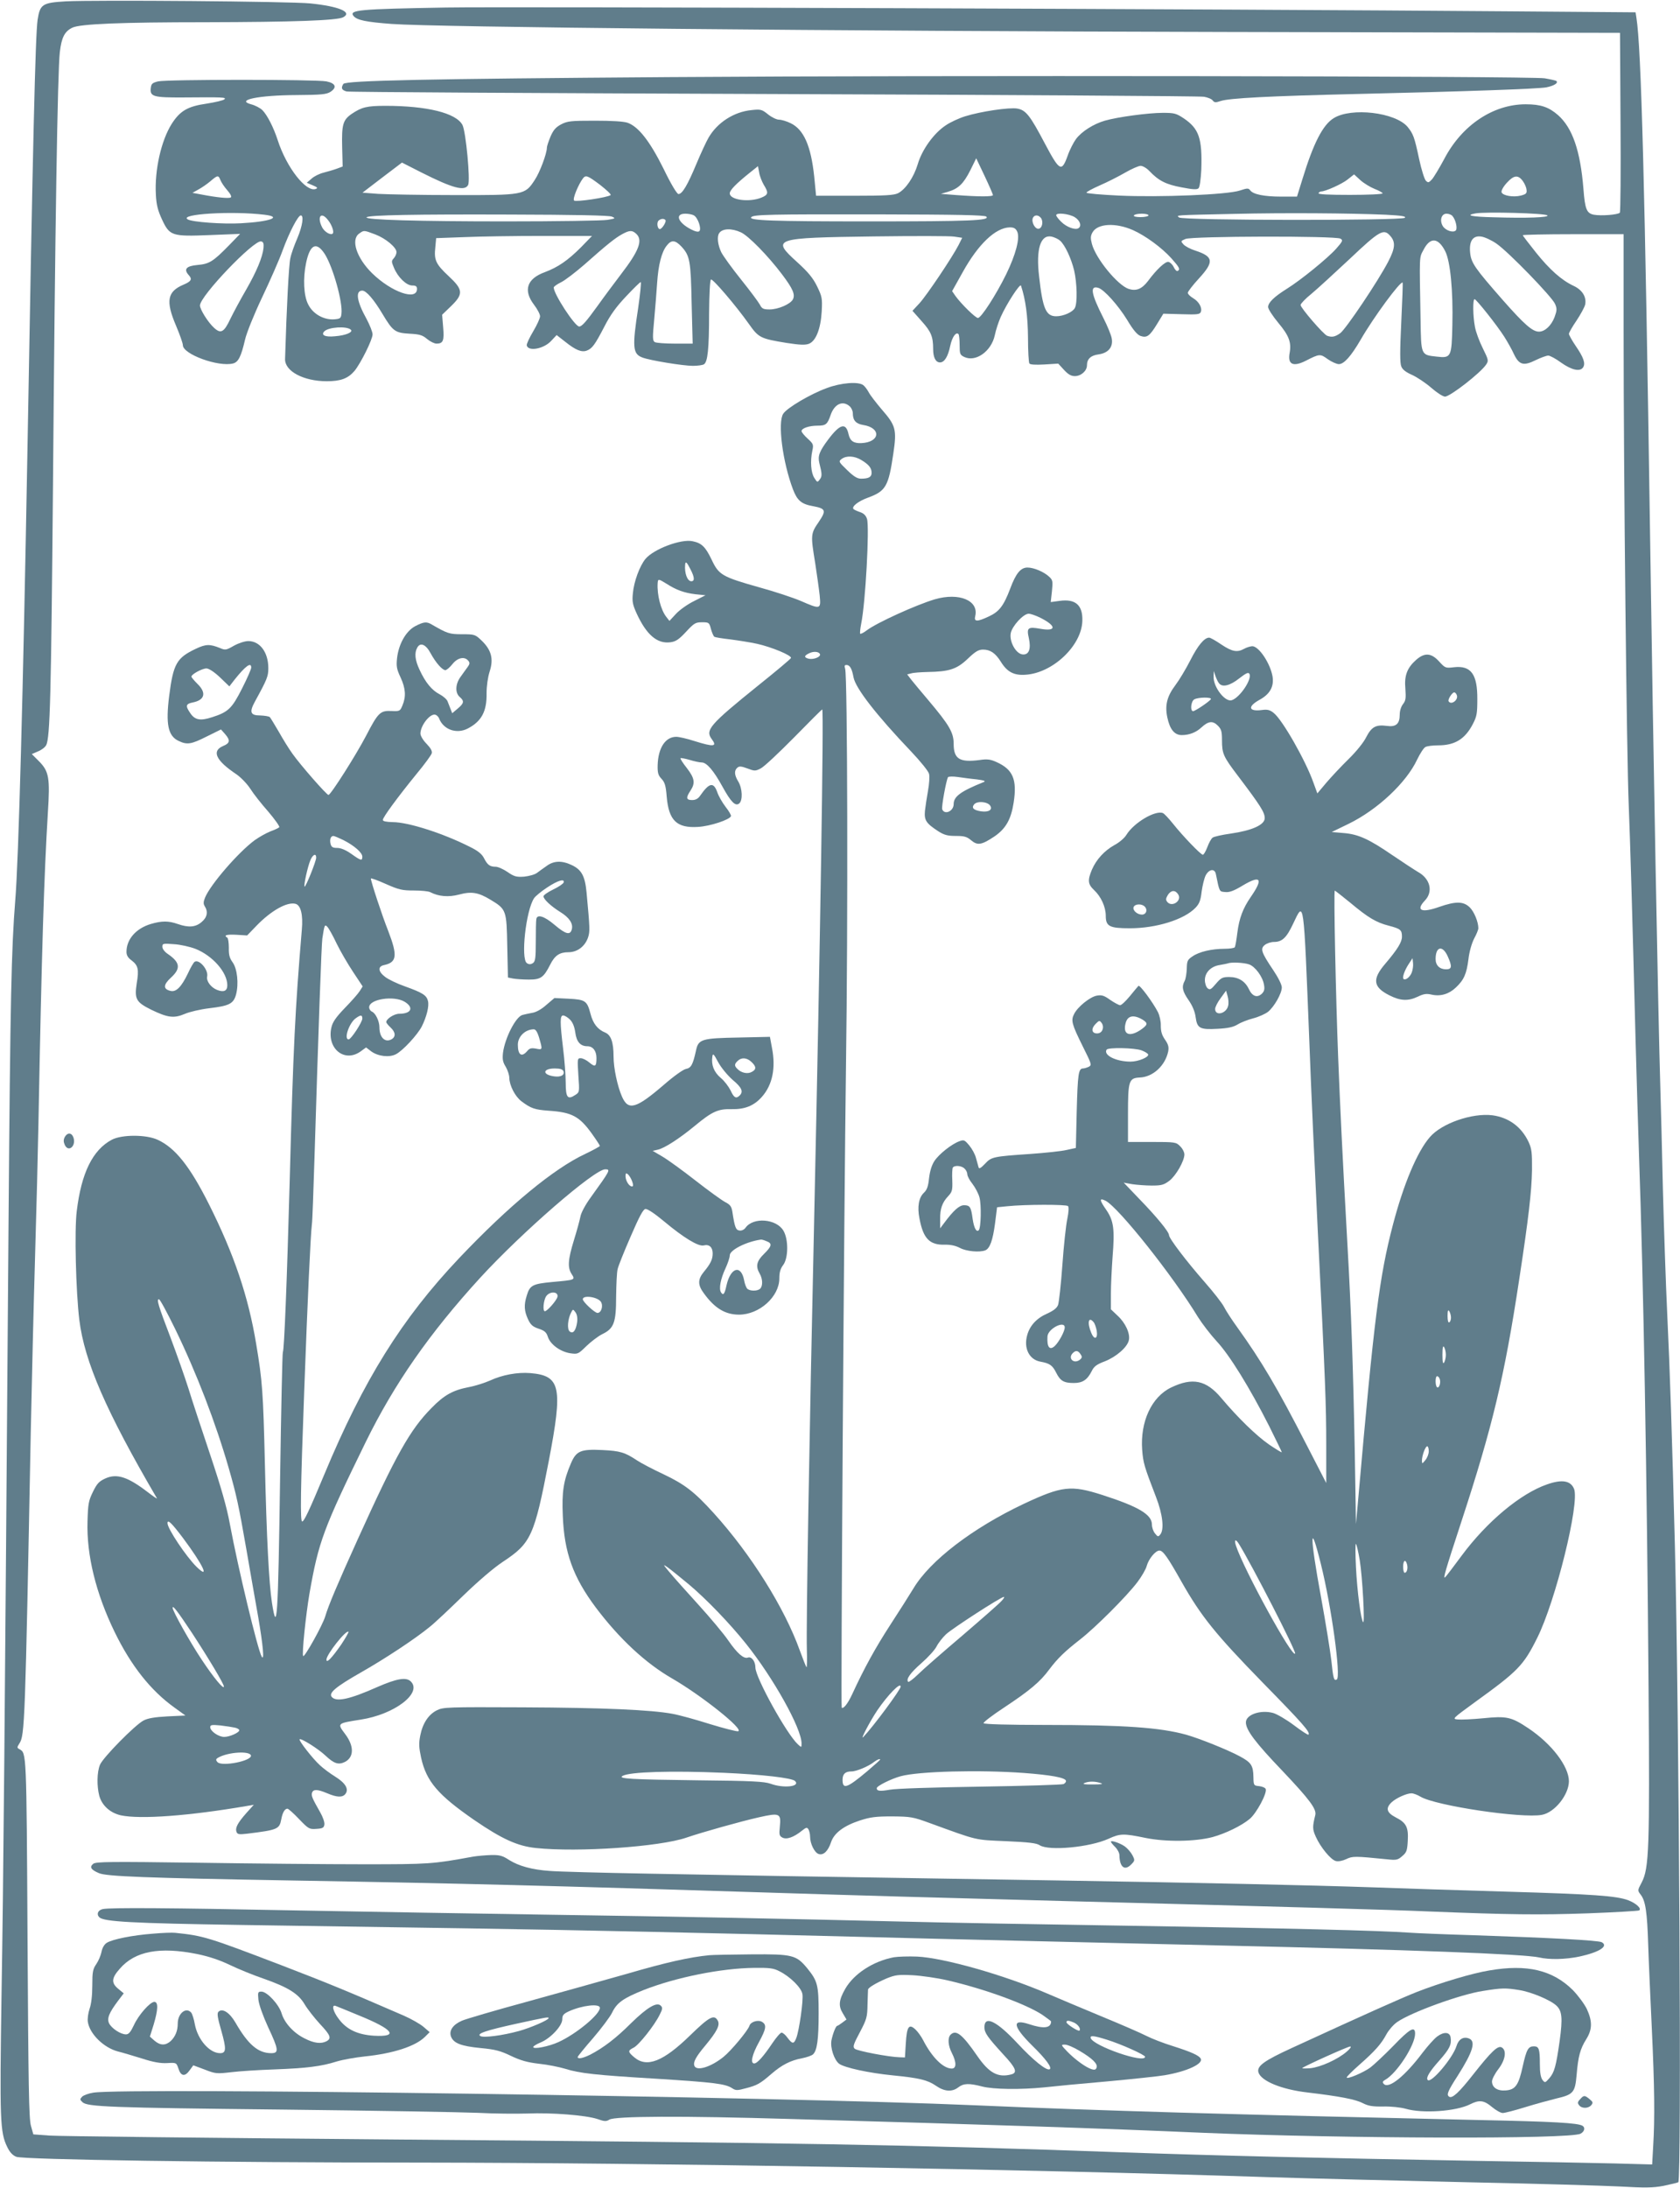 <?xml version="1.0" standalone="no"?>
<!DOCTYPE svg PUBLIC "-//W3C//DTD SVG 20010904//EN"
 "http://www.w3.org/TR/2001/REC-SVG-20010904/DTD/svg10.dtd">
<svg version="1.0" xmlns="http://www.w3.org/2000/svg"
 width="983pt" height="1280pt" viewBox="0 0 983 1280"
 preserveAspectRatio="xMidYMid meet">
<g transform="translate(0,1280) scale(0.1,-0.1)"
fill="#607d8b" stroke="none">
<path d="M383 12792 c-135 -8 -149 -17 -163 -108 -13 -88 -28 -718 -60 -2549
-25 -1391 -51 -2366 -71 -2605 -22 -275 -29 -573 -39 -1875 -23 -3080 -30
-3851 -41 -4516 -11 -739 -9 -812 33 -897 14 -30 31 -49 53 -58 41 -17 1194
-34 2355 -34 1340 -1 3577 -39 4965 -85 248 -8 774 -21 1170 -30 396 -8 799
-20 896 -25 144 -8 190 -8 253 4 42 9 81 18 86 21 20 12 5 2733 -20 3725 -16
626 -29 1027 -45 1360 -8 168 -19 492 -25 720 -5 228 -12 496 -15 595 -13 427
-42 1983 -60 3225 -30 2045 -52 2864 -80 3036 l-5 32 -773 6 c-1590 13 -5836
28 -6187 22 -512 -9 -570 -14 -541 -50 20 -24 75 -35 222 -46 249 -19 2573
-42 4881 -47 l2307 -5 3 -522 c2 -286 0 -525 -4 -530 -10 -12 -108 -20 -152
-12 -42 8 -52 32 -61 151 -18 223 -64 357 -149 432 -54 47 -101 63 -189 63
-190 0 -373 -122 -476 -319 -29 -54 -62 -109 -73 -121 -18 -19 -22 -20 -35 -7
-8 8 -26 64 -39 125 -28 132 -35 149 -68 190 -72 85 -329 115 -432 51 -64 -39
-119 -147 -183 -356 l-32 -103 -92 0 c-100 0 -165 13 -182 37 -10 13 -17 13
-59 -1 -72 -25 -471 -41 -709 -30 -103 5 -188 12 -190 17 -1 4 34 23 77 42 44
19 111 53 149 75 38 22 79 40 91 40 12 0 35 -13 51 -30 55 -58 98 -79 189 -96
67 -13 90 -14 99 -5 7 7 13 52 16 108 6 184 -13 240 -103 301 -44 29 -55 32
-122 32 -84 0 -264 -24 -340 -46 -65 -19 -134 -62 -168 -107 -14 -19 -37 -63
-49 -98 -35 -97 -47 -91 -132 69 -88 167 -112 198 -163 207 -47 8 -214 -17
-304 -45 -36 -11 -88 -35 -114 -53 -70 -46 -139 -142 -164 -227 -23 -77 -71
-147 -115 -170 -24 -12 -75 -15 -255 -15 l-225 0 -11 113 c-19 179 -61 274
-137 311 -24 12 -55 21 -69 21 -14 0 -43 14 -64 31 -36 29 -43 31 -97 25 -103
-10 -200 -73 -251 -161 -13 -22 -45 -91 -71 -153 -52 -125 -83 -177 -105 -177
-9 0 -44 58 -87 147 -81 163 -147 247 -211 270 -24 8 -91 12 -192 12 -139 0
-159 -2 -196 -21 -32 -17 -46 -33 -63 -72 -11 -27 -21 -56 -21 -64 0 -35 -42
-147 -72 -191 -57 -87 -63 -88 -472 -87 -193 0 -392 4 -443 7 l-92 7 115 88
116 88 116 -59 c181 -91 251 -110 271 -72 14 26 -13 312 -33 351 -37 70 -207
112 -451 112 -109 0 -139 -8 -197 -47 -52 -36 -59 -63 -56 -194 l3 -114 -35
-13 c-19 -7 -54 -17 -77 -23 -24 -6 -55 -21 -70 -35 l-28 -24 35 -15 c27 -11
31 -16 18 -21 -56 -22 -171 124 -223 285 -24 74 -61 147 -90 176 -12 12 -42
28 -66 34 -92 25 45 53 266 54 147 1 175 4 199 19 39 26 30 50 -24 61 -60 12
-934 12 -985 0 -35 -9 -40 -14 -43 -41 -5 -48 17 -54 191 -53 237 2 252 1 240
-11 -6 -6 -52 -17 -103 -25 -112 -16 -156 -42 -205 -118 -62 -98 -101 -271
-93 -414 3 -61 12 -94 36 -146 45 -96 57 -100 281 -91 l176 7 -65 -67 c-93
-95 -115 -109 -185 -115 -66 -6 -82 -25 -50 -60 21 -23 14 -36 -31 -55 -95
-40 -106 -95 -44 -240 22 -52 40 -103 40 -114 0 -53 208 -129 294 -107 31 8
47 41 70 140 9 39 52 146 99 245 46 97 101 221 121 277 39 106 90 204 106 204
19 0 10 -62 -20 -133 -17 -39 -36 -91 -41 -117 -9 -36 -22 -289 -31 -589 -3
-72 108 -131 244 -131 82 0 124 16 162 60 37 45 106 184 106 214 0 14 -16 54
-35 90 -58 104 -67 166 -25 166 23 0 68 -52 119 -138 60 -100 73 -109 157
-114 59 -3 76 -8 103 -31 18 -15 43 -27 55 -27 39 0 46 17 39 96 l-6 73 52 50
c73 71 72 96 -14 176 -75 70 -86 94 -78 167 l5 55 166 6 c91 4 296 7 456 7
l290 0 -64 -66 c-78 -78 -135 -117 -212 -146 -105 -38 -128 -106 -63 -191 19
-25 35 -55 35 -67 0 -12 -18 -51 -40 -88 -22 -37 -39 -73 -38 -82 8 -38 100
-21 143 26 l32 34 50 -39 c61 -49 96 -63 126 -52 32 12 48 34 103 140 35 69
71 118 128 178 43 46 81 83 85 83 4 0 -3 -69 -15 -152 -35 -228 -32 -268 24
-289 42 -17 239 -49 296 -49 28 0 57 4 65 9 22 14 30 91 30 298 1 111 5 194
11 198 10 6 144 -150 222 -260 57 -81 68 -86 221 -111 77 -12 109 -13 130 -5
41 16 69 87 75 189 4 77 2 87 -27 147 -24 49 -52 83 -117 142 -152 138 -140
142 447 150 234 3 447 3 472 -1 l47 -7 -21 -42 c-37 -72 -186 -294 -229 -341
l-41 -44 54 -61 c55 -61 67 -90 67 -163 0 -49 15 -78 40 -78 26 0 47 34 60 97
11 51 33 83 48 69 4 -4 7 -33 7 -64 0 -52 2 -58 27 -70 67 -32 159 33 179 128
6 30 22 78 34 105 34 77 114 200 119 184 27 -81 40 -179 41 -304 0 -77 4 -145
8 -151 4 -7 35 -9 88 -6 l81 5 34 -37 c24 -26 41 -36 63 -36 37 0 71 31 71 63
0 37 22 58 68 64 57 8 86 43 77 93 -3 19 -25 73 -49 120 -72 142 -81 192 -29
176 34 -11 115 -101 168 -187 35 -59 59 -87 78 -94 38 -13 54 -1 98 71 l36 59
107 -3 c91 -3 107 -1 112 13 10 24 -11 61 -45 81 -17 10 -31 24 -31 31 0 7 29
45 65 84 90 98 86 128 -21 163 -29 9 -60 26 -69 36 -17 19 -17 20 11 32 38 17
879 19 907 2 16 -9 14 -15 -25 -59 -49 -55 -206 -183 -288 -234 -75 -47 -110
-81 -110 -107 0 -12 27 -53 60 -93 62 -74 77 -114 66 -175 -13 -68 20 -84 95
-46 80 41 84 41 128 9 23 -16 52 -29 65 -29 30 0 71 46 127 142 77 134 234
346 246 335 2 -3 -2 -107 -8 -233 -8 -166 -8 -237 0 -257 7 -19 27 -34 63 -50
29 -13 80 -47 112 -75 33 -29 69 -52 81 -52 30 0 210 140 241 188 15 22 13 28
-20 95 -20 40 -41 96 -46 126 -12 63 -13 161 -2 161 10 0 133 -155 174 -220
19 -30 45 -76 57 -103 30 -62 56 -69 128 -33 29 14 62 26 72 26 10 0 44 -18
75 -41 62 -44 111 -55 129 -28 15 23 3 58 -43 125 -22 32 -40 65 -40 71 0 7
20 42 44 77 24 36 47 78 51 94 9 44 -16 86 -68 110 -70 33 -139 94 -220 195
-42 53 -77 98 -77 101 0 3 133 6 295 6 l295 0 0 -577 c0 -833 18 -2488 30
-2763 9 -232 20 -597 40 -1375 6 -220 15 -521 20 -670 26 -726 47 -1903 56
-3120 7 -938 3 -1053 -40 -1136 -25 -47 -25 -47 -6 -72 28 -36 38 -100 44
-297 3 -96 13 -314 21 -485 16 -341 18 -527 8 -689 l-6 -107 -221 6 c-122 3
-482 10 -801 15 -962 17 -1502 30 -2080 50 -1257 45 -1902 56 -4255 75 -1059
9 -1968 19 -2020 23 l-95 7 -14 50 c-12 41 -15 235 -20 1100 -6 1094 -6 1080
-47 1103 -15 8 -15 11 -1 33 32 48 34 108 67 1824 6 292 17 751 25 1020 8 270
17 625 20 790 19 1013 33 1448 55 1810 13 204 7 242 -51 301 l-43 43 37 16
c20 8 41 24 47 36 23 42 29 287 40 1524 12 1502 27 2420 40 2530 10 86 28 121
73 143 44 22 285 32 782 32 506 1 768 10 803 29 56 30 -25 64 -193 81 -116 12
-1265 21 -1432 12z m5427 -1133 c0 -10 -83 -10 -215 0 l-90 7 41 12 c61 18 91
46 131 125 l35 71 49 -103 c27 -57 49 -108 49 -112z m-1341 60 c29 -47 27 -58
-14 -75 -71 -29 -185 -14 -185 25 0 19 38 57 115 119 l50 40 7 -37 c3 -21 16
-53 27 -72z m3574 -24 c26 -10 47 -22 47 -26 0 -5 -86 -9 -191 -9 -124 0 -188
3 -184 10 3 6 10 10 15 10 25 0 123 44 155 70 l38 30 37 -34 c20 -18 58 -41
83 -51z m-6753 51 c5 -13 23 -40 40 -59 19 -22 27 -38 20 -42 -12 -7 -82 0
-170 17 l-54 10 34 19 c19 10 51 32 70 48 43 37 48 38 60 7z m2222 -28 c37
-29 65 -55 61 -59 -16 -14 -204 -42 -214 -32 -10 10 26 96 53 131 16 19 27 15
100 -40z m5399 22 c10 -14 20 -36 21 -50 3 -21 -3 -26 -33 -34 -44 -11 -105
-1 -113 19 -3 9 9 32 31 56 41 45 66 48 94 9z m-7364 -196 c109 -13 32 -41
-137 -50 -105 -6 -288 7 -312 23 -52 31 259 50 449 27z m6561 0 c93 -5 121 -9
112 -18 -17 -17 -1304 -16 -1321 2 -15 14 -42 13 326 21 296 7 678 4 883 -5z
m946 -4 c12 -12 -120 -17 -314 -11 -133 3 -170 12 -105 23 60 10 406 1 419
-12z m-5474 -7 c23 -10 22 -11 -25 -19 -27 -5 -295 -9 -595 -9 -514 0 -829 9
-815 24 13 13 284 18 840 16 377 -1 578 -5 595 -12z m480 7 c23 -12 46 -78 32
-92 -6 -6 -23 -3 -48 10 -78 40 -97 92 -34 92 17 0 40 -4 50 -10z m1711 -7
c23 -23 -91 -28 -686 -28 -568 0 -709 5 -689 25 15 15 109 17 746 16 457 -1
620 -4 629 -13z m517 -3 c31 -19 43 -52 22 -65 -19 -12 -70 7 -100 37 -17 16
-30 34 -30 39 0 17 74 9 108 -11z m432 10 c0 -5 -21 -10 -46 -10 -27 0 -43 4
-39 10 3 6 24 10 46 10 21 0 39 -4 39 -10z m1779 -4 c19 -22 30 -73 19 -84
-15 -15 -58 -1 -75 24 -21 33 -10 74 21 74 13 0 29 -6 35 -14z m-6580 -23 c23
-28 37 -70 28 -79 -12 -12 -48 9 -62 36 -32 63 -6 95 34 43z m4171 13 c16 -20
9 -60 -12 -64 -21 -4 -44 38 -35 62 8 20 31 21 47 2z m-2196 -14 c6 -10 -21
-52 -33 -52 -14 0 -20 37 -8 49 13 13 34 14 41 3z m2735 -58 c74 -33 169 -103
225 -165 47 -53 53 -64 37 -74 -6 -3 -16 7 -23 22 -7 15 -21 29 -31 31 -18 4
-69 -43 -120 -112 -36 -47 -69 -60 -113 -46 -65 22 -192 177 -215 263 -9 34
-8 47 3 67 29 53 135 59 237 14z m-677 -9 c17 -37 -8 -133 -65 -250 -59 -120
-146 -255 -165 -255 -14 0 -97 81 -131 128 l-20 29 62 111 c91 164 192 260
275 262 25 0 35 -6 44 -25z m-1617 -4 c44 -20 158 -136 241 -246 64 -85 78
-118 63 -147 -15 -27 -85 -58 -136 -58 -36 0 -45 4 -57 28 -8 15 -57 81 -110
147 -53 66 -105 138 -116 160 -20 42 -26 91 -12 111 18 28 73 30 127 5z
m-2140 -12 c61 -23 125 -76 125 -104 0 -10 -7 -26 -16 -36 -14 -15 -14 -20 1
-55 23 -56 73 -104 107 -104 21 0 28 -5 28 -20 0 -71 -149 -19 -262 91 -92 90
-127 198 -76 233 28 20 26 20 93 -5z m1527 4 c41 -37 18 -99 -89 -238 -38 -50
-100 -133 -137 -185 -65 -90 -91 -120 -107 -120 -25 0 -149 190 -149 228 0 6
19 19 43 31 23 11 84 58 136 103 134 119 181 156 221 178 44 24 59 24 82 3z
m4411 -11 c34 -37 31 -73 -10 -152 -59 -114 -248 -395 -281 -419 -31 -22 -49
-25 -77 -15 -22 9 -155 163 -155 180 0 7 28 37 63 65 34 28 135 121 225 205
172 163 198 178 235 136z m-1930 -30 c29 -26 65 -104 82 -174 17 -74 20 -191
4 -220 -13 -24 -67 -48 -109 -48 -60 0 -79 44 -100 233 -19 160 8 246 73 233
17 -4 39 -14 50 -24z m2553 -17 c70 -48 326 -312 343 -353 12 -28 11 -38 -3
-77 -19 -50 -57 -85 -91 -85 -38 0 -85 41 -212 185 -164 187 -185 217 -191
277 -7 69 17 102 66 94 20 -3 59 -21 88 -41z m-299 -46 c29 -59 46 -229 41
-432 -4 -186 -7 -193 -92 -183 -92 10 -91 7 -94 217 -7 385 -8 360 17 407 39
77 87 73 128 -9z m-6915 21 c-6 -55 -40 -137 -102 -245 -32 -55 -73 -131 -92
-170 -37 -79 -56 -89 -95 -53 -35 31 -83 108 -83 131 0 55 315 384 358 375 13
-3 16 -12 14 -38z m2445 8 c50 -54 55 -83 60 -335 l6 -233 -104 0 c-57 0 -110
4 -118 9 -13 8 -13 28 -3 133 6 68 14 164 17 213 7 105 26 181 56 218 27 35
49 34 86 -5z m-2086 -45 c48 -77 105 -280 97 -348 -3 -27 -7 -30 -43 -33 -61
-4 -125 32 -152 88 -26 50 -31 151 -12 242 23 110 61 127 110 51z m152 -442
c14 -14 -29 -33 -93 -38 -58 -6 -84 7 -62 29 25 25 132 32 155 9z"/>
<path d="M3920 12349 c-1423 -10 -1898 -20 -1911 -40 -15 -24 -10 -36 19 -44
15 -4 1141 -10 2502 -15 1361 -5 2493 -12 2515 -16 22 -4 45 -13 51 -22 9 -12
17 -13 46 -3 50 17 284 29 789 41 647 15 1068 30 1117 39 44 9 71 25 59 37 -3
3 -34 10 -69 16 -83 13 -3585 18 -5118 7z"/>
<path d="M4838 10530 c-97 -35 -233 -116 -255 -150 -34 -50 -4 -282 57 -443
25 -65 49 -86 118 -98 74 -14 78 -25 32 -93 -47 -68 -47 -76 -20 -241 10 -66
22 -150 26 -187 8 -83 6 -84 -111 -33 -45 19 -153 55 -241 79 -220 62 -238 73
-280 162 -36 75 -58 97 -111 108 -67 15 -227 -45 -276 -103 -34 -41 -68 -133
-74 -202 -5 -47 -1 -66 21 -115 58 -127 121 -181 198 -171 32 4 50 16 92 61
47 51 56 56 93 56 41 0 43 -1 53 -40 6 -21 15 -42 20 -45 5 -3 46 -10 92 -15
46 -6 117 -17 158 -26 82 -18 204 -68 198 -83 -1 -5 -88 -78 -193 -162 -284
-229 -310 -260 -270 -313 33 -44 11 -46 -101 -11 -43 14 -91 25 -107 25 -64 0
-106 -65 -109 -166 -1 -44 3 -59 22 -79 20 -21 26 -41 31 -105 12 -140 59
-185 184 -177 70 4 185 42 192 63 2 5 -12 30 -32 55 -19 25 -41 63 -48 85 -22
61 -47 56 -100 -20 -12 -18 -27 -26 -47 -26 -35 0 -38 13 -10 55 29 44 25 72
-21 132 -23 29 -40 55 -37 58 2 2 26 -2 53 -10 26 -8 58 -15 71 -15 29 0 70
-48 121 -141 50 -91 76 -117 98 -99 22 18 19 88 -5 128 -24 39 -25 65 -5 82
11 9 23 8 58 -5 42 -16 47 -16 78 0 19 9 106 91 195 181 88 90 162 164 165
164 10 0 -12 -1371 -46 -2925 -31 -1394 -48 -2427 -44 -2572 2 -62 1 -109 -2
-105 -4 4 -21 48 -39 97 -90 251 -286 563 -503 803 -113 125 -170 169 -294
228 -62 29 -131 65 -155 81 -71 47 -98 56 -204 61 -126 6 -152 -5 -183 -77
-44 -102 -54 -167 -48 -306 8 -216 60 -360 193 -538 137 -182 291 -326 448
-416 174 -101 422 -299 385 -308 -9 -2 -83 17 -165 42 -82 26 -180 53 -219 60
-122 23 -405 36 -880 38 -435 2 -462 1 -498 -17 -49 -24 -84 -76 -98 -148 -9
-46 -8 -69 5 -130 31 -139 99 -218 312 -365 162 -111 253 -152 360 -163 247
-26 725 7 881 61 90 31 318 95 425 119 120 27 129 23 121 -55 -5 -47 -3 -54
15 -64 25 -13 67 2 115 41 24 19 29 20 37 8 5 -8 10 -28 10 -43 0 -42 26 -94
50 -102 28 -9 55 16 73 70 18 53 74 95 168 126 62 20 93 24 189 24 108 -1 122
-3 220 -39 286 -104 260 -98 447 -106 133 -6 178 -11 197 -24 54 -34 292 -12
402 38 68 31 87 32 217 5 119 -24 289 -22 392 5 76 21 169 66 217 106 40 33
103 151 94 175 -2 7 -20 15 -38 17 -32 3 -33 4 -34 53 -1 68 -13 86 -81 122
-70 38 -238 105 -313 126 -153 42 -361 57 -827 57 -212 0 -354 4 -358 10 -3 5
52 47 122 93 148 98 210 150 262 221 50 66 90 105 181 176 90 70 272 252 335
335 25 33 50 76 55 96 11 40 51 89 74 89 21 0 48 -38 129 -182 115 -203 199
-307 473 -588 238 -243 283 -294 270 -307 -3 -3 -41 22 -86 56 -44 33 -99 65
-121 71 -74 20 -159 -10 -159 -55 0 -45 55 -118 214 -284 160 -169 200 -223
192 -258 -17 -69 -17 -83 3 -127 27 -61 88 -135 117 -142 14 -4 40 1 61 11 37
18 50 18 239 -1 55 -6 63 -4 89 19 25 21 29 32 32 88 5 81 -9 107 -70 138 -54
28 -61 54 -24 89 26 24 87 52 116 52 11 0 35 -9 53 -20 90 -53 593 -128 710
-106 75 14 157 117 158 196 0 87 -100 219 -238 311 -99 66 -126 72 -264 58
-62 -6 -129 -9 -148 -7 -34 3 -33 4 100 101 252 182 284 214 365 377 107 214
249 788 215 871 -20 48 -70 57 -158 26 -156 -54 -352 -218 -499 -416 -47 -64
-90 -120 -96 -126 -16 -16 -2 32 94 325 182 555 252 848 338 1415 55 359 73
518 75 640 1 104 -2 126 -20 165 -42 89 -116 143 -211 156 -119 15 -298 -47
-367 -128 -74 -85 -154 -276 -216 -513 -79 -302 -110 -546 -203 -1605 l-13
-145 -7 420 c-9 481 -21 836 -43 1215 -30 536 -43 812 -54 1090 -14 356 -27
980 -20 980 3 0 43 -32 90 -70 105 -88 152 -116 226 -135 69 -18 77 -25 77
-64 0 -32 -25 -73 -98 -159 -77 -90 -71 -136 24 -184 65 -33 110 -35 167 -8
33 16 50 19 80 12 53 -12 102 3 142 41 48 45 63 80 74 165 5 45 19 93 33 121
14 25 25 53 25 61 0 37 -24 96 -50 122 -37 36 -81 37 -179 3 -104 -37 -139
-21 -84 37 50 52 32 128 -41 168 -22 13 -89 57 -148 97 -137 94 -199 123 -286
130 l-70 6 97 47 c171 83 340 242 403 377 17 35 38 68 48 73 10 6 44 10 75 10
97 0 157 36 203 125 23 44 26 62 26 145 1 146 -37 198 -136 187 -50 -6 -52 -5
-87 33 -46 51 -85 54 -135 10 -53 -47 -70 -92 -63 -169 4 -55 2 -70 -14 -90
-11 -14 -19 -39 -19 -61 0 -55 -22 -74 -77 -66 -63 8 -88 -6 -119 -66 -15 -31
-59 -85 -103 -128 -42 -41 -100 -103 -130 -138 l-53 -63 -23 63 c-45 128 -182
369 -233 408 -21 17 -36 21 -66 17 -80 -11 -89 19 -17 59 61 33 86 77 77 136
-13 77 -80 178 -119 178 -12 -1 -33 -7 -47 -15 -41 -23 -71 -17 -134 25 -32
22 -64 40 -71 40 -28 0 -66 -45 -110 -132 -26 -51 -65 -116 -87 -145 -49 -65
-63 -117 -48 -189 15 -71 42 -104 85 -104 44 0 84 16 115 45 40 37 66 40 95
11 21 -21 25 -34 25 -85 0 -79 7 -96 93 -209 134 -177 157 -214 157 -248 0
-39 -74 -72 -198 -90 -51 -7 -100 -18 -107 -24 -8 -6 -22 -31 -31 -56 -9 -24
-21 -44 -26 -44 -12 0 -117 109 -175 182 -25 31 -51 59 -59 62 -45 17 -169
-56 -213 -127 -11 -19 -43 -46 -70 -60 -59 -33 -106 -84 -132 -144 -26 -62
-24 -85 12 -119 41 -38 69 -99 69 -151 0 -62 22 -73 141 -73 155 0 318 51 384
120 23 24 30 43 36 95 5 35 15 78 24 95 19 36 52 41 59 8 22 -108 20 -103 55
-106 24 -3 51 7 102 38 106 63 122 41 48 -66 -47 -68 -68 -125 -79 -209 -5
-42 -12 -81 -15 -86 -4 -5 -30 -9 -60 -9 -74 0 -148 -17 -187 -44 -30 -20 -33
-27 -34 -72 -1 -27 -6 -59 -12 -71 -19 -35 -14 -61 23 -114 23 -33 37 -68 41
-100 9 -64 24 -73 129 -67 60 3 91 10 116 25 19 12 60 28 91 36 32 8 71 26 87
38 37 30 81 108 81 143 0 16 -21 58 -50 101 -70 104 -77 125 -50 147 12 10 36
18 54 18 48 0 74 25 112 106 65 136 61 164 95 -686 10 -278 33 -773 49 -1100
45 -900 50 -1026 50 -1265 l0 -220 -116 225 c-172 335 -262 487 -404 685 -32
44 -67 98 -78 120 -11 22 -62 87 -113 145 -107 122 -209 256 -209 275 0 19
-72 107 -175 213 l-90 94 50 -9 c28 -4 79 -8 115 -8 56 0 70 4 102 28 39 30
88 116 88 154 0 13 -11 35 -25 48 -23 24 -29 25 -165 25 l-140 0 0 163 c0 195
5 211 69 214 77 3 148 69 166 151 5 26 2 41 -18 70 -19 27 -25 49 -25 82 1 25
-7 60 -17 80 -30 58 -107 162 -114 153 -4 -4 -27 -32 -50 -60 -24 -29 -49 -53
-57 -53 -7 0 -33 14 -58 31 -36 26 -50 30 -78 25 -40 -7 -112 -65 -133 -107
-20 -38 -14 -60 51 -191 51 -102 53 -108 35 -118 -11 -5 -26 -10 -34 -10 -27
0 -31 -33 -37 -250 l-5 -215 -55 -12 c-30 -7 -125 -17 -210 -23 -220 -15 -229
-17 -267 -58 -23 -24 -34 -31 -37 -21 -2 8 -9 32 -15 54 -5 22 -24 56 -40 75
-27 32 -31 34 -58 24 -46 -17 -119 -75 -146 -116 -16 -25 -26 -59 -31 -100 -5
-48 -12 -68 -30 -85 -30 -28 -40 -82 -26 -151 22 -117 59 -155 147 -153 36 1
65 -6 90 -19 37 -20 114 -27 148 -14 27 11 44 59 57 157 l12 95 60 6 c107 11
345 11 355 1 6 -6 4 -35 -4 -75 -8 -36 -21 -158 -29 -271 -8 -113 -20 -218
-25 -232 -7 -19 -27 -34 -64 -51 -62 -27 -102 -71 -117 -127 -21 -76 12 -142
77 -154 55 -10 71 -21 93 -65 24 -48 45 -60 103 -60 51 0 79 18 105 70 13 27
29 39 77 57 66 26 131 82 140 123 9 39 -20 102 -66 144 l-39 37 0 92 c0 51 5
148 10 217 13 160 6 209 -36 271 -42 60 -43 74 -5 55 77 -40 394 -439 541
-681 24 -38 73 -102 109 -141 75 -80 193 -271 307 -496 40 -81 74 -150 74
-153 0 -3 -33 17 -73 44 -77 53 -186 160 -281 273 -88 105 -168 122 -293 62
-115 -55 -182 -200 -170 -365 6 -77 12 -97 81 -276 39 -100 49 -190 25 -219
-12 -15 -15 -14 -31 6 -10 12 -18 35 -18 52 0 58 -76 104 -290 173 -184 59
-236 53 -460 -52 -300 -142 -548 -332 -645 -494 -21 -35 -82 -131 -136 -214
-88 -136 -151 -250 -223 -406 -25 -54 -51 -87 -61 -78 -6 7 13 2875 25 3759
12 823 9 2278 -5 2318 -5 17 -4 22 8 22 20 0 32 -22 41 -72 12 -64 133 -220
338 -435 54 -57 101 -115 104 -130 4 -15 1 -59 -6 -98 -7 -38 -15 -92 -18
-118 -5 -56 7 -73 77 -119 36 -23 56 -28 104 -28 49 0 64 -4 90 -26 37 -31 61
-27 137 24 65 45 96 99 111 197 21 135 -4 194 -100 237 -35 16 -54 19 -100 12
-116 -15 -151 6 -151 95 0 66 -25 109 -149 256 -42 50 -87 103 -100 120 l-23
30 24 6 c12 4 55 7 95 8 126 2 171 16 235 77 45 43 63 54 90 54 42 0 72 -20
104 -71 37 -60 77 -81 145 -76 159 10 328 170 332 315 3 92 -40 130 -133 117
l-52 -7 7 63 c6 59 5 66 -17 86 -30 28 -89 53 -126 53 -40 0 -68 -34 -101
-123 -38 -100 -64 -135 -125 -163 -68 -32 -88 -32 -80 1 23 92 -94 141 -237
99 -110 -33 -337 -136 -397 -181 -18 -14 -36 -23 -39 -20 -2 3 0 29 6 59 25
120 49 561 34 612 -6 20 -19 33 -40 40 -18 6 -35 14 -39 18 -13 14 27 46 85
67 104 38 120 66 148 258 21 141 14 164 -68 258 -33 39 -68 84 -76 100 -9 17
-23 35 -32 42 -29 22 -130 14 -213 -17z m134 -107 c10 -9 18 -27 18 -40 0 -42
18 -62 61 -69 107 -17 99 -101 -11 -106 -46 -2 -66 13 -75 52 -15 70 -50 61
-119 -31 -51 -68 -62 -96 -52 -137 16 -63 17 -78 3 -96 -14 -19 -15 -19 -32 8
-20 30 -25 98 -12 159 8 36 6 41 -27 71 -20 18 -36 38 -36 44 0 17 44 32 94
32 48 0 57 8 75 59 22 68 72 91 113 54z m68 -314 c43 -26 60 -46 60 -75 0 -24
-17 -34 -62 -34 -22 0 -43 13 -81 50 -50 48 -51 51 -33 65 28 21 75 19 116 -6z
m-1000 -639 c24 -46 26 -70 5 -70 -23 0 -41 47 -36 98 2 21 10 14 31 -28z
m-141 -84 c59 -38 105 -54 170 -62 l59 -6 -67 -34 c-37 -18 -85 -52 -106 -75
l-38 -41 -18 23 c-33 42 -55 130 -51 197 2 27 4 27 51 -2z m2189 -200 c95 -48
94 -81 -1 -64 -73 13 -81 6 -67 -55 14 -64 0 -99 -37 -95 -39 4 -78 75 -69
124 8 42 74 114 105 114 12 0 43 -11 69 -24z m-1290 -213 c5 -16 -39 -33 -67
-26 -27 7 -27 17 2 31 27 14 59 11 65 -5z m2335 -170 c19 -25 64 -14 117 28
40 31 54 38 60 28 19 -29 -55 -140 -103 -155 -39 -12 -108 77 -106 138 l1 33
10 -30 c6 -16 15 -36 21 -42z m1391 -69 c11 -28 -33 -61 -48 -36 -6 10 21 52
33 52 5 0 12 -7 15 -16z m-1439 -24 c-9 -14 -92 -70 -104 -70 -18 0 -13 58 7
69 22 13 105 14 97 1z m-1370 -469 c45 -6 55 -10 40 -16 -134 -54 -175 -84
-175 -129 0 -41 -53 -65 -67 -30 -5 14 23 168 34 188 3 4 29 5 57 1 28 -4 78
-11 111 -14z m79 -154 c15 -24 -9 -39 -53 -33 -45 7 -58 20 -41 41 18 21 79
16 94 -8z m1100 -519 c23 -37 -36 -77 -64 -44 -10 13 -9 20 4 42 19 28 43 29
60 2z m-194 -73 c16 -19 6 -45 -18 -45 -28 0 -56 25 -49 44 8 20 50 21 67 1z
m1770 -287 c28 -62 26 -78 -9 -78 -37 0 -61 23 -61 60 0 73 40 83 70 18z
m-210 -98 c-11 -27 -37 -46 -48 -36 -8 8 6 49 30 86 l23 35 3 -29 c2 -15 -2
-41 -8 -56z m-952 49 c36 -12 81 -73 88 -120 5 -26 1 -39 -14 -53 -27 -24 -55
-14 -75 29 -22 46 -61 70 -115 70 -39 0 -48 -5 -77 -39 -29 -34 -35 -38 -49
-27 -9 8 -16 29 -16 48 0 44 35 80 86 88 22 4 44 8 49 10 22 8 94 4 123 -6z
m-122 -243 c-11 -46 -76 -61 -76 -18 0 11 14 39 32 63 l32 44 9 -32 c5 -17 7
-43 3 -57z m-498 -82 c30 -20 28 -29 -15 -59 -65 -43 -104 -26 -87 39 11 46
48 53 102 20z m-237 -57 c-5 -14 -17 -22 -32 -22 -32 0 -36 28 -8 56 21 21 23
21 35 5 8 -11 10 -26 5 -39z m228 -121 c19 -7 37 -18 39 -24 5 -16 -58 -42
-103 -42 -85 0 -160 38 -140 70 9 14 163 11 204 -4z m-1035 -692 c9 -8 16 -23
16 -33 0 -10 13 -35 30 -56 16 -21 35 -56 41 -79 12 -43 9 -179 -4 -192 -14
-14 -28 13 -36 67 -9 69 -16 79 -50 79 -28 0 -61 -29 -118 -106 l-22 -29 0 52
c-1 62 12 99 47 136 23 25 26 34 24 93 -2 35 0 69 3 74 10 15 52 12 69 -6z
m2846 -871 c0 -12 -4 -25 -10 -28 -6 -4 -10 11 -10 37 0 31 3 39 10 28 5 -8
10 -25 10 -37z m-2091 -27 c7 -8 14 -30 18 -49 8 -49 -14 -58 -32 -13 -25 59
-16 98 14 62z m-169 -31 c0 -23 -35 -87 -59 -109 -30 -27 -46 -5 -42 57 3 45
101 95 101 52z m2230 -160 c0 -16 -5 -37 -10 -45 -7 -11 -10 3 -10 45 0 42 3
56 10 45 5 -8 10 -28 10 -45z m-2136 1 c9 -13 7 -20 -7 -31 -35 -25 -70 10
-40 40 18 18 32 16 47 -9z m2100 -142 c8 -21 -3 -56 -15 -49 -12 8 -12 65 0
65 5 0 12 -7 15 -16z m-64 -423 c0 -16 -9 -39 -20 -52 -19 -23 -19 -23 -20 -3
0 29 20 84 31 84 5 0 9 -13 9 -29z m-631 -661 c62 -249 118 -658 93 -674 -17
-10 -21 5 -32 110 -6 54 -33 220 -60 369 -67 363 -67 462 -1 195z m-480 119
c77 -124 334 -625 329 -641 -12 -35 -299 488 -346 630 -12 36 -3 43 17 11z
m707 -95 c16 -98 31 -373 20 -363 -13 13 -35 180 -42 322 -4 78 -4 139 0 136
4 -4 14 -47 22 -95z m277 -25 c6 -24 -1 -49 -14 -49 -5 0 -9 16 -9 35 0 38 14
47 23 14z m-4201 -118 c101 -85 237 -226 333 -346 160 -200 325 -495 325 -583
0 -25 0 -25 -21 -6 -65 59 -249 391 -249 450 0 36 -23 66 -44 58 -24 -9 -62
24 -114 99 -27 40 -107 135 -177 212 -70 77 -146 162 -169 190 -37 44 -38 47
-11 28 17 -12 74 -58 127 -102z m1827 -97 c-13 -15 -116 -105 -229 -202 -113
-96 -229 -197 -257 -225 -29 -28 -55 -48 -59 -45 -14 15 11 51 77 109 39 34
79 78 89 98 10 20 35 52 55 71 35 33 320 218 339 219 5 1 -1 -11 -15 -25z
m-589 -500 c0 -17 -159 -232 -218 -294 -22 -24 37 89 81 155 63 92 137 168
137 139z m-120 -427 c0 -2 -35 -33 -77 -69 -117 -98 -143 -107 -143 -49 0 34
16 49 51 49 28 -1 102 30 134 56 19 14 35 20 35 13z m-915 -77 c225 -10 399
-30 417 -48 33 -33 -67 -44 -143 -16 -37 13 -107 17 -419 20 -401 5 -476 9
-447 26 43 24 291 31 592 18z m1756 -1 c159 -12 240 -27 246 -45 2 -6 -4 -15
-14 -20 -10 -4 -229 -11 -488 -15 -262 -4 -496 -11 -529 -18 -58 -10 -76 -8
-76 9 0 13 85 55 140 70 106 29 461 38 721 19z m449 -59 c18 -6 5 -8 -45 -8
-48 -1 -64 2 -50 8 25 11 62 11 95 0z"/>
<path d="M2429 9137 c-54 -29 -97 -105 -106 -189 -5 -47 -1 -64 21 -111 29
-63 33 -111 11 -163 -14 -34 -16 -35 -64 -33 -66 3 -78 -8 -149 -145 -59 -113
-207 -346 -220 -346 -11 0 -164 175 -210 240 -22 30 -58 89 -81 130 -24 41
-47 79 -52 85 -5 5 -31 9 -57 10 -57 0 -64 19 -31 80 73 133 79 149 79 197 0
92 -49 158 -117 158 -20 0 -57 -12 -84 -27 -45 -26 -51 -27 -81 -14 -60 24
-83 24 -142 -4 -112 -53 -132 -87 -156 -275 -21 -166 -7 -235 55 -264 50 -24
74 -20 165 26 l83 41 24 -27 c32 -37 29 -53 -12 -70 -68 -29 -42 -85 78 -165
26 -18 62 -55 81 -84 18 -29 66 -90 106 -135 39 -46 68 -87 64 -91 -5 -5 -29
-16 -54 -25 -24 -10 -65 -33 -90 -51 -95 -70 -258 -258 -290 -335 -10 -25 -11
-37 -2 -51 21 -33 14 -66 -19 -93 -35 -30 -76 -33 -139 -11 -54 19 -93 19
-158 0 -86 -26 -142 -89 -142 -163 0 -20 9 -35 30 -50 38 -29 44 -52 30 -134
-14 -92 -4 -110 84 -154 97 -47 133 -52 197 -25 27 12 92 27 142 33 118 14
143 26 158 80 17 64 7 152 -20 189 -18 25 -23 44 -22 85 0 29 -4 56 -9 59 -23
14 -6 20 53 17 l63 -4 55 57 c85 88 179 141 228 128 31 -8 45 -64 37 -152 -39
-465 -50 -679 -71 -1471 -16 -587 -32 -987 -40 -1000 -3 -4 -10 -333 -16 -731
-12 -832 -18 -925 -48 -733 -17 114 -31 371 -41 809 -10 420 -15 490 -51 703
-46 279 -130 526 -276 817 -112 223 -198 331 -301 378 -67 31 -209 31 -268 0
-112 -60 -178 -194 -205 -418 -14 -110 -5 -471 15 -635 30 -245 158 -538 454
-1044 3 -6 -21 11 -54 36 -116 89 -180 110 -247 80 -37 -17 -49 -29 -73 -78
-26 -53 -29 -71 -32 -174 -6 -196 49 -421 159 -647 96 -197 211 -342 349 -441
l65 -47 -105 -5 c-75 -4 -115 -11 -140 -24 -51 -27 -237 -216 -255 -259 -18
-43 -19 -125 -4 -182 16 -57 64 -100 127 -114 115 -24 399 -3 737 55 l40 7
-44 -49 c-51 -58 -66 -86 -57 -110 5 -14 15 -16 64 -10 177 22 187 26 198 85
7 38 20 61 36 61 5 0 36 -27 68 -61 56 -58 60 -60 102 -57 36 2 44 7 46 26 2
12 -9 44 -24 70 -48 84 -54 99 -48 116 8 21 32 20 89 -4 56 -24 88 -25 105 -5
23 28 3 64 -58 102 -31 19 -72 50 -90 67 -43 39 -126 146 -119 152 8 8 110
-56 152 -96 50 -47 76 -55 114 -36 53 28 53 93 1 162 -48 64 -49 63 90 85 197
30 362 155 294 223 -27 27 -81 18 -198 -33 -162 -72 -239 -88 -265 -57 -19 23
22 58 169 142 141 80 320 198 405 268 28 22 115 104 195 182 89 86 179 163
232 198 165 109 184 149 269 590 83 433 70 499 -108 514 -76 6 -164 -10 -237
-44 -30 -13 -85 -31 -123 -38 -93 -18 -144 -46 -218 -122 -125 -126 -207 -272
-430 -764 -120 -265 -174 -393 -192 -455 -15 -51 -121 -241 -129 -232 -9 8 16
245 37 367 53 301 80 376 329 885 167 340 372 635 670 961 245 267 668 634
731 634 33 0 30 -5 -83 -162 -33 -45 -58 -92 -62 -115 -4 -21 -21 -83 -38
-138 -35 -114 -38 -160 -13 -198 22 -34 21 -34 -113 -46 -116 -11 -132 -19
-150 -80 -17 -54 -15 -89 7 -137 16 -34 27 -44 62 -56 36 -12 46 -21 55 -49
15 -44 73 -86 131 -95 44 -6 46 -5 94 42 27 26 68 57 91 69 70 33 83 67 83
220 1 72 4 144 9 162 4 18 38 103 76 190 50 116 73 159 86 161 12 2 55 -27
109 -72 116 -97 202 -149 233 -141 32 8 52 -11 52 -47 0 -34 -12 -60 -52 -108
-36 -44 -36 -77 1 -126 63 -87 125 -124 205 -124 119 0 236 105 236 212 0 35
6 57 23 79 30 41 31 149 1 200 -41 70 -177 81 -222 17 -8 -11 -23 -18 -35 -16
-22 3 -28 19 -42 111 -5 30 -13 41 -43 56 -20 11 -98 67 -172 125 -74 58 -161
121 -193 140 l-58 34 30 7 c38 8 125 64 216 139 101 84 137 100 214 98 79 -2
133 20 179 72 62 70 82 169 59 286 l-12 65 -180 -4 c-221 -4 -239 -9 -253 -78
-18 -81 -28 -100 -59 -106 -16 -3 -73 -44 -128 -92 -164 -141 -209 -154 -246
-69 -26 59 -49 166 -49 234 0 83 -15 126 -49 140 -44 18 -71 52 -86 110 -20
76 -30 83 -128 88 l-83 4 -47 -40 c-29 -26 -61 -44 -85 -47 -20 -4 -45 -9 -55
-12 -39 -10 -103 -135 -114 -222 -4 -37 -1 -54 16 -81 11 -19 21 -48 21 -65 1
-45 34 -109 71 -137 56 -42 78 -49 157 -55 138 -9 182 -32 257 -137 25 -35 45
-66 45 -69 0 -3 -38 -24 -84 -46 -185 -86 -448 -303 -740 -611 -335 -354 -558
-711 -789 -1266 -88 -211 -118 -274 -129 -274 -12 0 -10 177 12 764 20 544 37
911 45 976 3 19 9 193 15 385 23 752 41 1252 46 1285 12 80 14 84 29 69 8 -8
33 -52 55 -99 23 -47 67 -122 97 -167 l55 -83 -17 -27 c-10 -16 -49 -60 -88
-100 -52 -54 -71 -82 -78 -113 -28 -122 75 -208 170 -141 l33 24 30 -23 c40
-29 105 -37 144 -17 40 20 127 114 152 163 28 56 44 119 36 149 -8 33 -31 48
-134 85 -46 16 -98 41 -117 56 -41 31 -44 61 -5 69 74 16 79 55 24 198 -37 93
-102 291 -102 308 0 4 39 -10 88 -32 77 -34 96 -38 164 -38 42 0 85 -4 96 -10
48 -25 106 -30 167 -14 74 20 114 13 185 -30 93 -56 94 -61 98 -272 l4 -183
30 -6 c17 -3 58 -6 93 -6 69 0 86 12 124 87 27 54 55 73 107 73 52 0 97 34
115 87 11 35 11 48 -9 263 -9 95 -29 132 -85 159 -58 28 -106 27 -148 -4 -19
-13 -45 -32 -57 -41 -13 -10 -47 -19 -75 -22 -45 -3 -58 0 -97 27 -25 17 -56
31 -70 31 -34 0 -48 11 -68 50 -12 24 -35 43 -82 66 -158 80 -362 145 -452
145 -39 1 -58 5 -58 13 0 15 85 131 199 271 45 54 84 108 87 118 4 13 -5 30
-30 56 -20 20 -36 47 -36 60 0 44 50 111 82 111 10 0 22 -10 27 -22 25 -66
102 -93 167 -60 81 42 113 100 111 207 0 42 7 92 18 127 24 74 10 126 -47 181
-38 36 -41 37 -114 37 -75 0 -86 4 -178 57 -30 18 -47 16 -97 -10z m91 -159
c30 -55 68 -98 86 -98 7 0 26 16 41 35 30 38 71 47 93 20 10 -12 9 -19 -4 -37
-9 -13 -28 -38 -41 -57 -31 -42 -33 -94 -5 -118 28 -24 25 -37 -12 -68 l-32
-27 -9 23 c-5 13 -13 34 -18 46 -4 12 -26 31 -47 42 -45 23 -83 69 -117 143
-27 57 -31 98 -14 129 18 34 51 20 79 -33z m-1050 -83 c0 -9 -24 -64 -54 -123
-59 -116 -80 -137 -174 -167 -70 -23 -102 -17 -129 24 -29 42 -26 54 15 62 71
14 81 57 27 109 -19 19 -35 38 -35 42 0 14 63 48 88 48 14 0 45 -20 79 -52
l55 -53 31 40 c64 80 97 104 97 70z m539 -1009 c65 -33 111 -74 111 -97 0 -26
-8 -24 -64 16 -33 23 -61 35 -83 35 -26 0 -34 5 -39 24 -6 26 1 46 17 46 5 0
31 -11 58 -24z m-159 -103 c0 -21 -62 -175 -68 -169 -6 6 18 116 34 154 14 34
34 43 34 15z m1448 -145 c-2 -7 -29 -26 -61 -41 -31 -15 -57 -33 -57 -40 0
-17 44 -58 97 -91 54 -33 77 -68 69 -101 -9 -37 -35 -31 -101 25 -61 52 -103
64 -107 33 -2 -10 -3 -69 -3 -132 0 -97 -3 -115 -17 -125 -13 -8 -23 -8 -35 0
-37 24 -6 308 42 380 8 12 42 40 77 63 62 41 103 53 96 29z m-2155 -388 c101
-40 187 -138 187 -213 0 -34 -21 -43 -61 -27 -36 15 -62 51 -57 77 9 39 -46
104 -73 87 -6 -3 -24 -34 -40 -69 -38 -79 -69 -110 -102 -101 -43 10 -42 36 3
77 59 54 54 89 -17 138 -20 13 -33 31 -33 43 0 19 4 20 68 15 37 -2 93 -15
125 -27z m1225 -310 c55 -34 39 -70 -32 -70 -30 0 -76 -30 -76 -49 0 -4 11
-18 25 -31 30 -28 32 -55 5 -70 -38 -20 -70 12 -70 71 0 36 -23 84 -45 92 -8
4 -15 15 -15 25 0 48 145 70 208 32z m-248 -98 c0 -21 -66 -122 -80 -122 -30
0 3 97 42 124 29 21 38 20 38 -2z m1215 -6 c16 -16 26 -41 31 -75 7 -55 30
-81 71 -81 32 0 53 -27 53 -69 0 -50 -7 -55 -42 -26 -16 14 -39 25 -50 25 -20
0 -20 -4 -14 -99 7 -99 7 -100 -18 -116 -45 -30 -56 -15 -56 73 0 43 -7 132
-15 197 -19 157 -19 195 0 195 9 0 27 -11 40 -24z m-180 -108 c20 -69 20 -70
-19 -62 -28 5 -38 2 -52 -15 -32 -37 -54 -22 -54 38 0 47 42 89 92 90 12 1 22
-14 33 -51z m1131 -244 c54 -45 65 -69 42 -92 -21 -21 -34 -13 -53 29 -11 22
-36 56 -58 74 -40 34 -56 76 -49 124 3 22 8 17 34 -32 18 -33 54 -76 84 -103z
m111 104 c29 -27 29 -44 2 -58 -24 -14 -61 -6 -83 16 -20 19 -20 29 0 48 22
22 54 20 81 -6z m-1100 -54 c8 -23 -16 -36 -56 -30 -70 10 -66 46 5 46 32 0
46 -5 51 -16z m402 -645 c7 -20 7 -29 -1 -29 -17 0 -37 32 -38 59 0 19 3 21
14 12 8 -7 19 -25 25 -42z m785 -349 c36 -13 33 -29 -14 -75 -43 -42 -50 -72
-25 -115 18 -31 19 -72 3 -88 -16 -16 -63 -15 -77 1 -6 8 -14 29 -17 48 -18
93 -79 76 -103 -29 -11 -52 -19 -62 -32 -42 -14 21 -3 79 26 141 14 30 25 64
25 76 0 31 97 80 182 92 4 1 18 -3 32 -9z m-1222 -325 c-4 -21 -60 -85 -74
-85 -14 0 -8 65 8 88 21 30 71 28 66 -3z m254 -30 c15 -24 2 -65 -20 -65 -16
0 -86 65 -86 80 0 26 87 14 106 -15z m-2492 -157 c127 -261 238 -551 315 -818
45 -157 57 -213 102 -470 22 -129 54 -309 70 -400 28 -164 37 -260 20 -230
-24 43 -138 517 -186 775 -18 99 -52 217 -115 405 -49 146 -107 321 -128 390
-22 69 -69 202 -104 295 -73 191 -83 225 -68 225 6 0 48 -78 94 -172z m2353
39 c-7 -50 -24 -72 -44 -55 -16 13 -11 73 9 111 10 20 11 20 25 1 9 -12 13
-33 10 -57z m-2306 -1264 c117 -157 160 -247 79 -168 -61 60 -170 223 -170
255 0 25 23 3 91 -87z m53 -556 c95 -145 186 -297 186 -312 0 -21 -59 50 -130
157 -68 102 -170 284 -170 303 0 18 29 -20 114 -148z m873 -66 c-55 -79 -87
-113 -87 -89 0 30 115 176 129 163 2 -3 -17 -36 -42 -74z m-622 -487 c14 -3
25 -10 25 -15 0 -14 -57 -39 -88 -39 -34 0 -82 34 -82 57 0 13 9 15 60 10 33
-4 72 -10 85 -13z m93 -162 c10 -32 -172 -68 -196 -39 -11 13 -10 18 9 28 57
30 178 38 187 11z"/>
<path d="M379 6149 c-8 -16 -8 -28 0 -46 22 -47 69 -5 50 45 -11 28 -35 28
-50 1z"/>
<path d="M6500 2027 c0 -4 11 -17 25 -31 14 -14 25 -35 25 -48 1 -69 30 -93
68 -55 23 23 23 26 8 55 -9 17 -28 39 -44 51 -28 20 -82 38 -82 28z"/>
<path d="M2770 1940 c-240 -44 -258 -45 -645 -45 -209 0 -645 4 -970 9 -511 7
-593 6 -609 -6 -24 -19 -14 -35 33 -55 44 -19 267 -28 1136 -43 990 -17 1529
-31 2760 -70 595 -19 959 -29 1745 -50 1276 -33 1915 -51 2140 -61 476 -19
644 -21 932 -11 159 6 293 14 299 17 16 11 -18 42 -65 60 -69 25 -200 35 -716
50 -272 8 -621 19 -775 25 -374 13 -1029 27 -1825 40 -1596 25 -1935 31 -2410
40 -278 5 -540 12 -583 16 -104 7 -182 29 -238 64 -38 25 -55 30 -105 29 -32
-1 -79 -5 -104 -9z"/>
<path d="M602 1633 c-29 -6 -39 -30 -21 -48 27 -26 187 -35 829 -45 355 -5
953 -14 1330 -20 644 -10 1422 -27 2310 -50 494 -13 1482 -36 2090 -50 1112
-25 1775 -50 1865 -70 60 -14 155 -12 236 5 116 25 173 61 131 84 -20 11 -302
26 -752 41 -168 5 -336 12 -375 15 -163 12 -730 26 -1620 40 -522 8 -1132 19
-1355 25 -654 16 -1296 29 -2060 40 -393 6 -1059 17 -1480 25 -746 15 -1081
17 -1128 8z"/>
<path d="M895 1489 c-120 -9 -239 -33 -271 -54 -14 -9 -26 -30 -30 -52 -4 -20
-17 -52 -30 -71 -21 -30 -24 -47 -24 -127 0 -59 -6 -108 -16 -136 -8 -24 -13
-58 -10 -76 11 -71 93 -151 176 -173 25 -6 88 -25 140 -41 68 -22 109 -29 148
-27 54 3 54 3 66 -32 14 -45 38 -49 65 -11 l22 30 67 -25 c64 -25 71 -25 157
-15 50 6 162 13 250 16 189 7 276 18 364 46 36 11 110 24 166 30 165 17 296
59 352 115 l27 27 -36 31 c-20 17 -71 46 -114 65 -334 145 -436 187 -719 296
-429 164 -455 172 -620 189 -16 2 -75 0 -130 -5z m258 -119 c68 -14 132 -35
192 -64 50 -24 138 -60 197 -80 145 -51 204 -88 241 -151 16 -27 56 -78 88
-113 63 -67 70 -85 40 -102 -32 -17 -74 -12 -128 16 -64 31 -118 90 -135 146
-15 52 -85 128 -118 128 -21 0 -22 -3 -18 -47 3 -29 26 -93 56 -159 63 -134
65 -154 19 -154 -77 0 -136 51 -210 180 -34 58 -76 85 -99 62 -9 -9 -5 -35 17
-111 30 -106 29 -131 -7 -131 -62 0 -131 79 -148 169 -5 30 -15 60 -21 68 -30
35 -79 -4 -79 -64 0 -42 -14 -76 -41 -102 -30 -27 -61 -27 -95 2 l-27 24 22
70 c26 87 28 133 4 133 -25 0 -93 -77 -120 -137 -19 -40 -30 -53 -46 -53 -32
0 -85 36 -99 65 -13 29 0 61 54 133 l32 42 -34 28 c-40 34 -37 62 11 116 89
103 233 130 452 86z m949 -360 c201 -82 233 -126 87 -118 -96 6 -160 36 -206
97 -35 45 -45 88 -18 77 8 -3 70 -28 137 -56z"/>
<path d="M4150 1363 c-114 -11 -253 -42 -479 -108 -141 -40 -407 -114 -591
-165 -184 -50 -354 -100 -377 -110 -53 -23 -77 -58 -64 -93 15 -39 60 -56 173
-67 85 -8 116 -16 178 -46 57 -27 96 -38 165 -46 50 -5 117 -19 151 -29 86
-27 175 -37 542 -59 331 -21 396 -29 436 -55 21 -14 30 -14 81 0 65 17 82 26
150 85 59 51 111 78 177 90 29 6 59 16 66 24 23 23 32 86 32 239 0 166 -6 189
-67 264 -64 77 -85 83 -328 81 -115 -1 -226 -3 -245 -5z m411 -94 c62 -31 128
-96 134 -133 7 -34 -19 -215 -36 -258 -14 -36 -23 -35 -51 2 -12 17 -27 30
-35 30 -7 0 -31 -28 -54 -62 -51 -76 -88 -118 -106 -118 -24 0 -13 51 28 125
42 77 46 101 18 118 -23 14 -67 1 -74 -23 -9 -28 -107 -146 -152 -182 -73 -59
-157 -85 -170 -52 -8 22 8 52 65 120 67 81 86 118 72 144 -21 39 -50 23 -161
-85 -158 -154 -254 -192 -328 -129 -38 32 -38 39 -4 56 30 14 123 131 153 193
17 33 18 42 6 53 -23 23 -79 -10 -174 -103 -88 -88 -162 -144 -239 -184 -43
-21 -73 -27 -73 -13 1 4 41 54 90 110 49 57 99 124 111 148 28 59 65 85 184
133 191 75 456 128 648 130 91 1 114 -2 148 -20z m-1051 -214 c0 -38 -137
-152 -242 -200 -57 -26 -148 -44 -148 -29 0 5 20 17 44 27 58 24 126 97 126
135 0 24 7 32 39 47 78 35 181 47 181 20z m-300 -60 c0 -11 -104 -56 -172 -75
-98 -27 -208 -41 -227 -30 -25 14 32 33 214 73 170 37 185 40 185 32z"/>
<path d="M5230 1351 c-121 -23 -233 -96 -284 -184 -38 -66 -41 -101 -15 -143
l22 -37 -24 -18 c-13 -10 -27 -19 -30 -19 -8 0 -26 -45 -34 -85 -8 -43 16
-115 45 -137 32 -23 173 -54 315 -68 153 -15 203 -27 252 -61 49 -34 94 -37
130 -9 31 24 63 25 140 5 66 -17 224 -19 363 -5 52 6 219 22 370 35 151 14
302 30 335 36 131 22 229 68 210 98 -10 18 -57 39 -161 72 -55 17 -125 44
-156 60 -31 16 -148 67 -260 113 -112 46 -257 108 -323 136 -252 108 -604 208
-759 215 -50 2 -111 0 -136 -4z m314 -135 c220 -51 457 -138 554 -201 28 -20
52 -37 52 -39 0 -40 -43 -45 -130 -16 -101 33 -94 -13 18 -124 82 -80 119
-131 104 -140 -18 -11 -98 54 -189 152 -121 130 -193 165 -193 94 0 -33 17
-57 112 -161 72 -77 83 -105 46 -115 -79 -21 -131 8 -200 108 -87 126 -124
156 -156 124 -18 -18 -15 -64 8 -108 27 -53 27 -90 -1 -90 -50 0 -116 66 -167
165 -11 22 -32 51 -46 64 -38 35 -50 17 -56 -82 l-5 -82 -30 1 c-61 1 -250 37
-264 50 -12 11 -8 25 30 96 40 76 44 89 45 163 1 44 3 83 3 87 2 12 46 38 108
65 52 21 68 23 153 19 52 -3 144 -16 204 -30z m740 -247 c24 -11 42 -37 32
-47 -7 -6 -76 38 -76 49 0 12 14 11 44 -2z m192 -100 c84 -26 224 -89 224
-100 0 -42 -302 63 -318 109 -5 17 17 15 94 -9z m-160 -65 c76 -45 109 -77
100 -99 -4 -12 -12 -14 -28 -9 -34 10 -98 57 -143 103 -38 40 -38 41 -14 41
14 0 52 -16 85 -36z"/>
<path d="M8715 1274 c-99 -16 -284 -71 -425 -126 -93 -37 -282 -121 -732 -328
-161 -74 -204 -105 -195 -141 14 -51 133 -101 288 -119 186 -22 280 -40 322
-62 34 -17 57 -21 121 -20 46 1 101 -5 130 -13 98 -29 295 -16 378 26 53 27
81 24 128 -16 23 -19 51 -35 63 -35 11 0 70 15 131 34 61 19 143 41 183 51 99
23 109 35 118 137 9 109 21 153 56 209 36 57 37 105 4 177 -14 29 -51 79 -82
111 -118 117 -268 153 -488 115z m175 -115 c70 -11 182 -58 217 -91 33 -31 37
-73 19 -205 -21 -149 -31 -186 -61 -220 -24 -27 -25 -28 -40 -9 -10 14 -15 43
-15 92 0 88 -5 104 -35 104 -33 0 -43 -18 -65 -116 -24 -111 -43 -138 -100
-142 -48 -4 -80 17 -80 53 0 12 16 44 36 70 42 54 51 110 22 128 -23 15 -61
-22 -170 -160 -80 -102 -120 -139 -138 -128 -18 11 -10 31 50 124 89 140 107
201 65 217 -33 13 -61 -5 -73 -45 -22 -70 -148 -219 -168 -198 -12 12 9 48 67
113 61 69 73 94 67 135 -4 33 -39 36 -78 7 -18 -13 -56 -56 -86 -95 -103 -137
-198 -214 -227 -183 -9 9 -8 15 8 24 69 39 175 203 175 270 0 47 -30 30 -129
-73 -53 -54 -113 -110 -133 -125 -41 -30 -138 -71 -138 -58 0 5 33 38 74 74
92 81 128 122 158 178 13 24 41 57 63 72 82 57 370 162 502 182 111 18 133 18
213 5z m-1010 -360 c-53 -46 -154 -91 -213 -97 -28 -2 -50 -2 -47 1 11 11 266
126 280 126 9 0 1 -12 -20 -30z"/>
<path d="M546 559 c-27 -4 -56 -15 -65 -23 -14 -15 -14 -18 1 -32 27 -28 159
-33 1173 -44 534 -6 1047 -15 1140 -19 94 -5 224 -6 290 -4 145 6 342 -10 410
-32 42 -15 52 -15 70 -4 31 21 425 23 1060 4 1195 -34 1798 -54 2420 -81 828
-34 2142 -38 2203 -5 23 12 29 35 12 46 -27 17 -170 25 -609 34 -1473 33
-2206 54 -2941 86 -1165 51 -4979 105 -5164 74z"/>
<path d="M9245 520 c-15 -16 -15 -22 -5 -35 16 -20 54 -19 71 1 11 14 10 19
-10 35 -29 24 -34 24 -56 -1z"/>
</g>
</svg>
